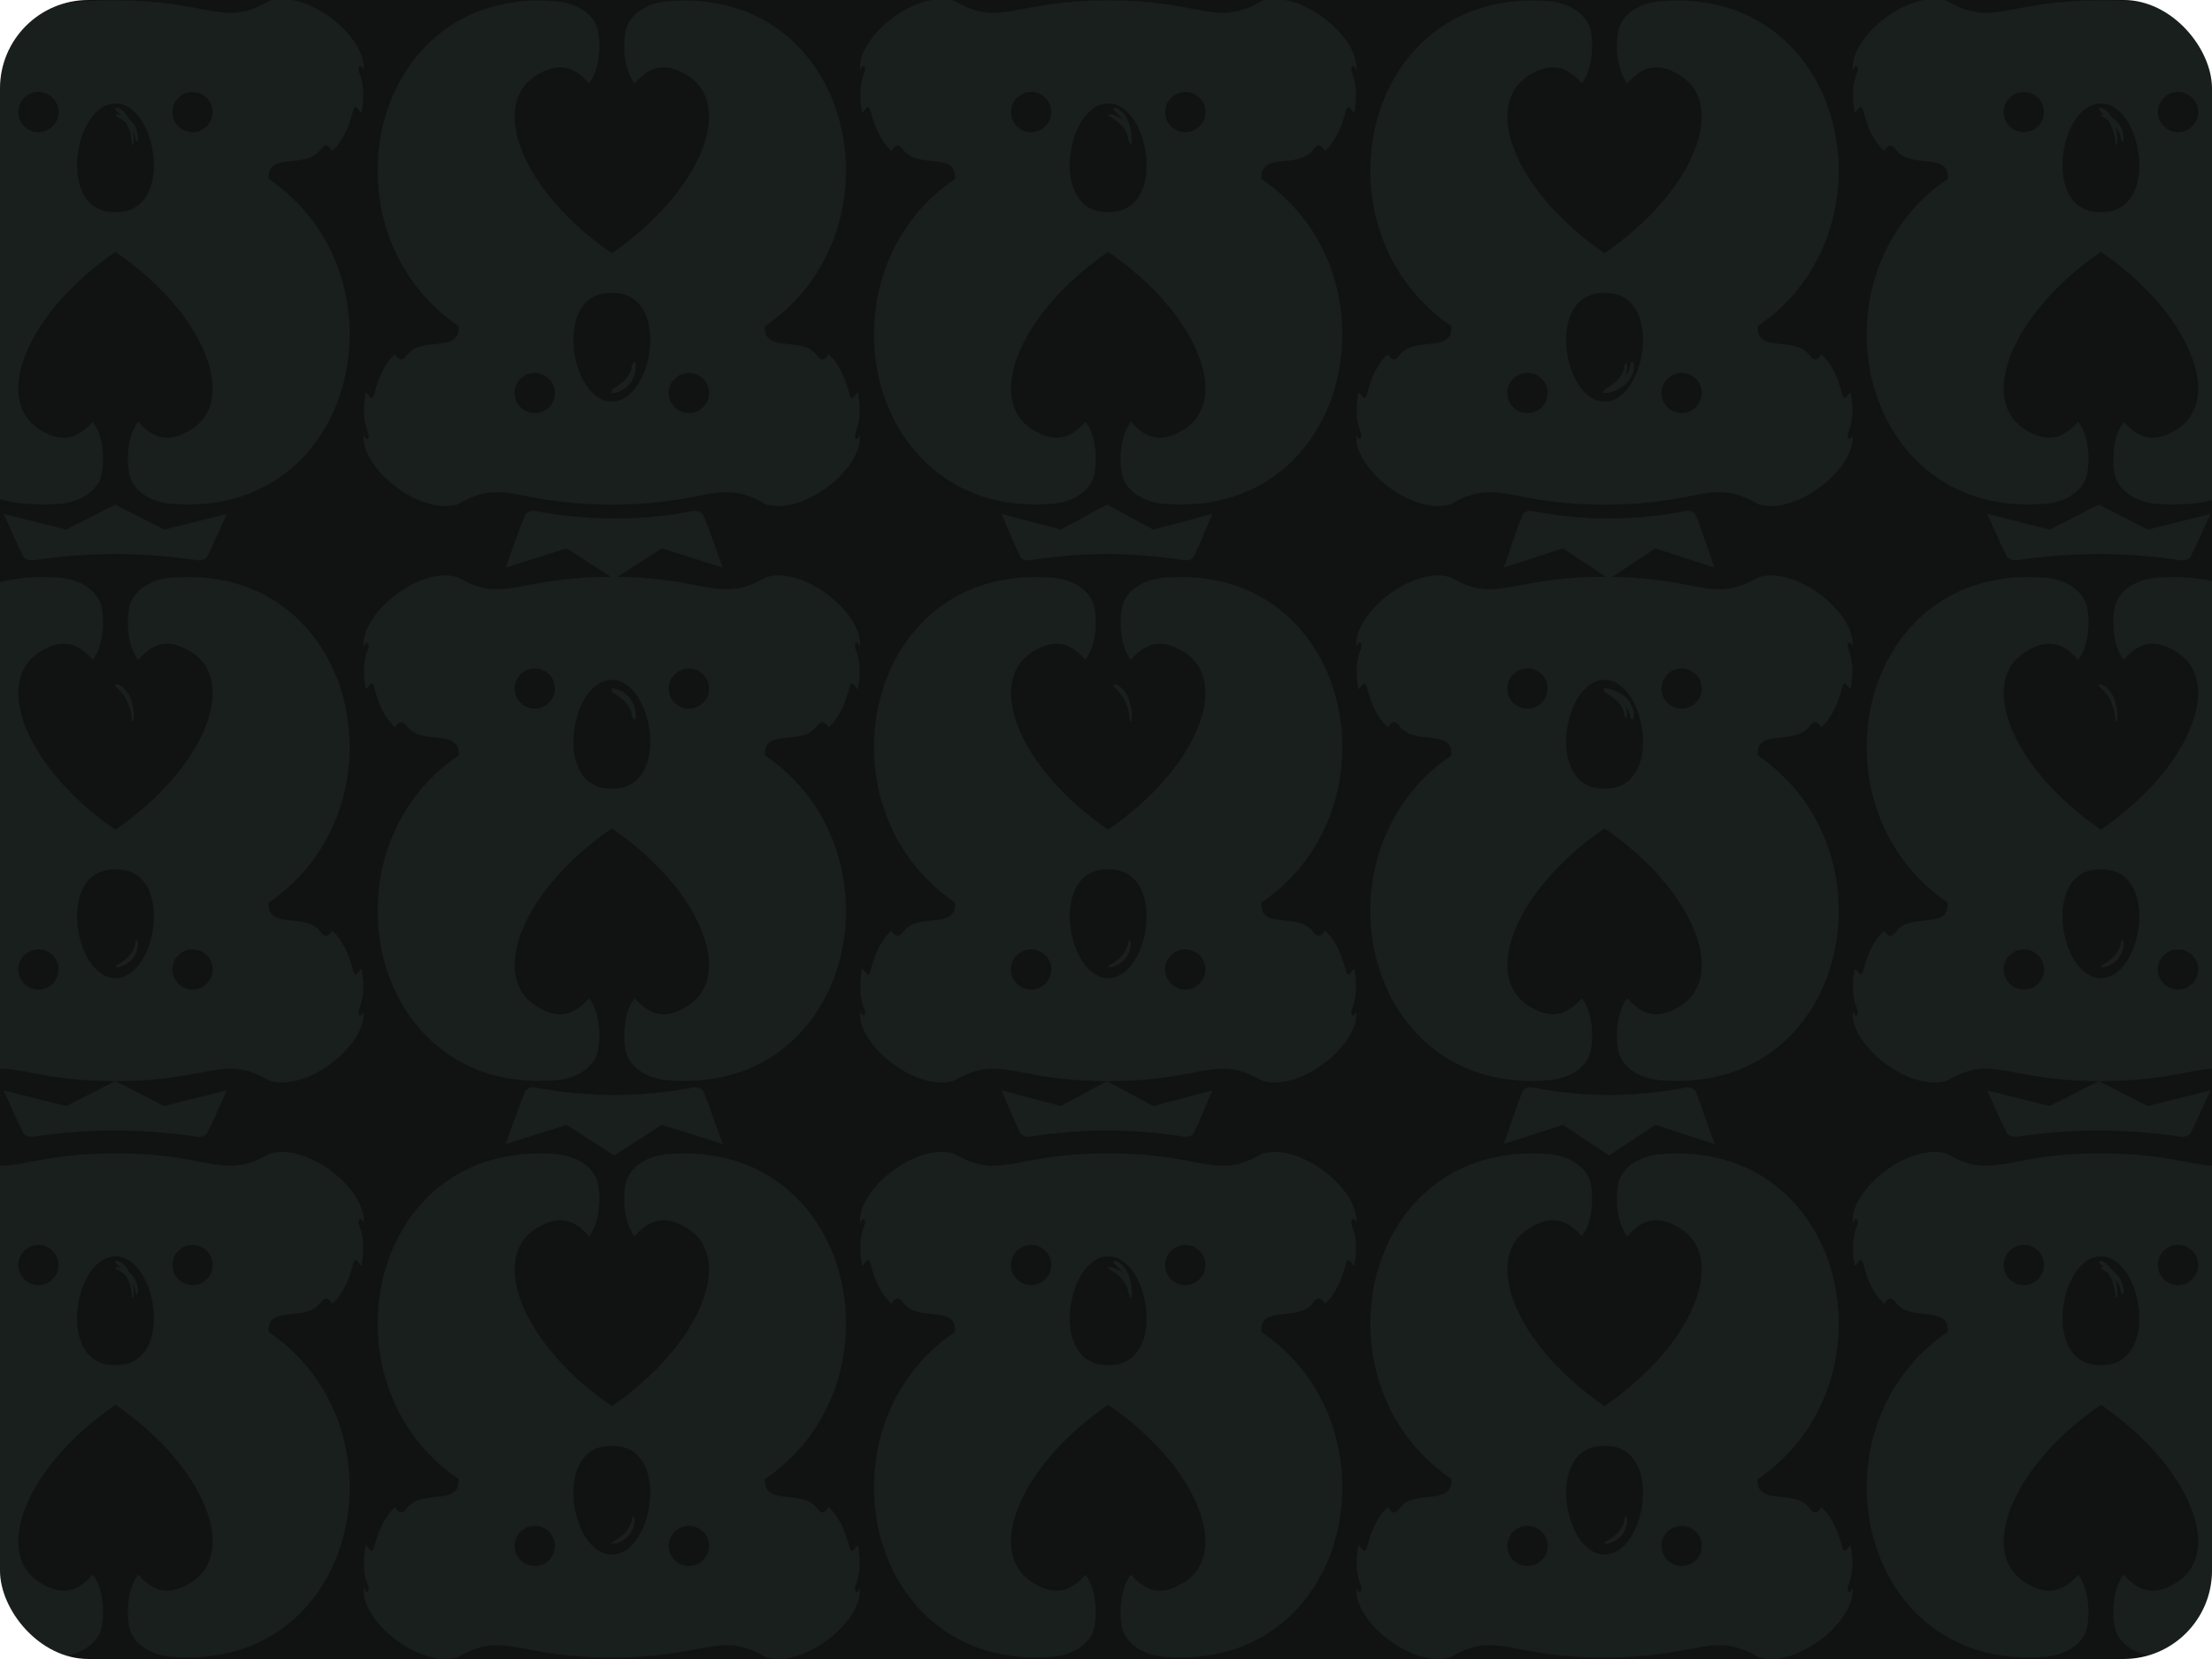 <svg width="400" height="300" viewBox="0 0 400 300" fill="none" xmlns="http://www.w3.org/2000/svg">
<g clip-path="url(#clip0_902_3919)">
<rect width="400" height="300" rx="16" fill="#111312"/>
<g opacity="0.06">
<path d="M24.028 26.232C23.752 26.232 23.89 25.345 23.614 24.26C22.767 21.04 20.797 20.022 20.837 19.693C20.916 19.102 22.905 19.89 23.732 22.42C24.303 24.129 24.284 26.166 24.028 26.199V26.232Z" fill="#91D7CD"/>
<path d="M24.028 234.721C23.752 234.721 23.89 233.834 23.614 232.749C22.767 229.529 20.797 228.511 20.837 228.182C20.916 227.591 22.905 228.379 23.732 230.909C24.303 232.618 24.284 234.655 24.028 234.688V234.721Z" fill="#91D7CD"/>
<path d="M24.028 130.476C23.752 130.476 23.89 129.589 23.614 128.505C22.767 125.285 20.797 124.266 20.837 123.937C20.916 123.346 22.905 124.135 23.732 126.665C24.303 128.373 24.284 130.41 24.028 130.443V130.476Z" fill="#91D7CD"/>
<path d="M204.494 26.232C204.218 26.232 204.356 25.345 204.081 24.26C203.234 21.04 201.264 20.022 201.303 19.693C201.382 19.102 203.371 19.89 204.199 22.42C204.77 24.129 204.75 26.166 204.494 26.199V26.232Z" fill="#91D7CD"/>
<path d="M204.494 234.721C204.218 234.721 204.356 233.834 204.081 232.749C203.234 229.529 201.264 228.511 201.303 228.182C201.382 227.591 203.371 228.379 204.199 230.909C204.77 232.618 204.75 234.655 204.494 234.688V234.721Z" fill="#91D7CD"/>
<path d="M204.494 130.476C204.218 130.476 204.356 129.589 204.081 128.505C203.234 125.285 201.264 124.266 201.303 123.937C201.382 123.346 203.371 124.135 204.199 126.665C204.77 128.373 204.75 130.41 204.494 130.443V130.476Z" fill="#91D7CD"/>
<path d="M382.718 26.232C382.443 26.232 382.581 25.345 382.305 24.26C381.458 21.04 379.488 20.022 379.528 19.693C379.606 19.102 381.596 19.89 382.423 22.42C382.994 24.129 382.974 26.166 382.718 26.199V26.232Z" fill="#91D7CD"/>
<path d="M382.718 234.721C382.443 234.721 382.581 233.834 382.305 232.749C381.458 229.529 379.488 228.511 379.528 228.182C379.606 227.591 381.596 228.379 382.423 230.909C382.994 232.618 382.974 234.655 382.718 234.688V234.721Z" fill="#91D7CD"/>
<path d="M382.718 130.476C382.443 130.476 382.581 129.589 382.305 128.505C381.458 125.285 379.488 124.266 379.528 123.937C379.606 123.346 381.596 124.135 382.423 126.665C382.994 128.373 382.974 130.41 382.718 130.443V130.476Z" fill="#91D7CD"/>
<path d="M114.764 65.464C114.397 65.464 114.58 66.203 114.213 67.107C113.083 69.79 110.457 70.639 110.51 70.913C110.615 71.406 113.267 70.748 114.37 68.64C115.132 67.216 115.106 65.519 114.764 65.491V65.464Z" fill="#91D7CD"/>
<path d="M114.764 130.11C114.397 130.11 114.58 129.37 114.213 128.467C113.083 125.783 110.457 124.934 110.51 124.661C110.615 124.168 113.267 124.825 114.37 126.933C115.132 128.357 115.106 130.055 114.764 130.082V130.11Z" fill="#91D7CD"/>
<path d="M295.173 65.464C294.714 65.464 294.944 66.203 294.484 67.107C293.072 69.79 289.79 70.639 289.855 70.913C289.987 71.406 293.302 70.748 294.681 68.64C295.633 67.216 295.6 65.519 295.173 65.491V65.464Z" fill="#91D7CD"/>
<path d="M295.173 130.11C294.714 130.11 294.944 129.37 294.484 128.467C293.072 125.783 289.79 124.934 289.855 124.661C289.987 124.168 293.302 124.825 294.681 126.933C295.633 128.357 295.6 130.055 295.173 130.082V130.11Z" fill="#91D7CD"/>
<path d="M24.761 25.602C24.423 25.627 24.592 24.951 24.255 24.156C23.218 21.793 20.807 21.045 20.855 20.804C20.951 20.37 23.387 20.949 24.399 22.805C25.099 24.059 25.074 25.554 24.761 25.578V25.602Z" fill="#91D7CD"/>
<path d="M65.727 12.679C66.402 6.819 55.769 -1.909 48.776 0.116C40.168 5.107 38.456 0.068 20.879 0.068C3.301 0.068 1.589 5.107 -7.019 0.116C-14.011 -1.909 -24.645 6.819 -23.969 12.679C-23.463 11.328 -22.764 12.052 -23.246 13.233C-24.138 15.427 -24.09 17.911 -23.632 20.346C-23.053 20.226 -22.547 18.176 -22.016 20.346C-21.341 22.878 -20.304 25.506 -18.303 27.29C-16.929 24.976 -16.229 27.532 -15.41 27.845C-12.588 30.208 -6.512 27.7 -6.826 32.354C-32.505 49.763 -23.101 94.129 11.041 91.091C14.923 90.681 18.178 88.438 18.492 85.111C18.492 85.111 19.36 79.71 16.78 76.262C14.73 78.504 11.909 80.771 7.014 77.564C-1.159 72.235 4.507 56.828 20.879 45.543C37.251 56.828 42.917 72.235 34.743 77.564C29.848 80.771 27.027 78.504 24.978 76.262C22.398 79.71 23.266 85.111 23.266 85.111C23.579 88.438 26.834 90.681 30.716 91.091C64.859 94.129 74.263 49.763 48.583 32.354C48.27 27.7 54.346 30.208 57.167 27.845C57.987 27.532 58.686 24.976 60.061 27.29C62.062 25.506 63.099 22.878 63.774 20.346C64.304 18.176 64.811 20.226 65.389 20.346C65.847 17.911 65.896 15.427 65.004 13.233C64.521 12.052 65.221 11.328 65.727 12.679ZM6.942 23.891C4.941 23.891 3.301 22.275 3.301 20.274C3.301 18.273 4.941 16.633 6.942 16.633C8.943 16.633 10.583 18.248 10.583 20.274C10.583 22.299 8.943 23.891 6.942 23.891ZM21.096 38.358H20.662C10.125 38.358 13.332 18.706 20.879 18.706C28.426 18.706 31.633 38.358 21.096 38.358ZM34.816 23.891C32.814 23.891 31.175 22.275 31.175 20.274C31.175 18.273 32.814 16.633 34.816 16.633C36.817 16.633 38.456 18.248 38.456 20.274C38.456 22.299 36.817 23.891 34.816 23.891Z" fill="#91D7CD"/>
<path d="M24.761 234.092C24.423 234.116 24.592 233.44 24.255 232.645C23.218 230.282 20.807 229.534 20.855 229.293C20.951 228.859 23.387 229.438 24.399 231.295C25.099 232.548 25.074 234.043 24.761 234.067V234.092Z" fill="#91D7CD"/>
<path d="M65.727 221.168C66.402 215.308 55.769 206.58 48.776 208.605C40.168 213.596 38.456 208.557 20.879 208.557C3.301 208.557 1.589 213.596 -7.019 208.605C-14.011 206.58 -24.645 215.308 -23.969 221.168C-23.463 219.817 -22.764 220.541 -23.246 221.722C-24.138 223.916 -24.09 226.4 -23.632 228.835C-23.053 228.715 -22.547 226.665 -22.016 228.835C-21.341 231.367 -20.304 233.995 -18.303 235.779C-16.929 233.465 -16.229 236.021 -15.41 236.334C-12.588 238.697 -6.512 236.189 -6.826 240.843C-32.505 258.252 -23.101 302.618 11.041 299.58C14.923 299.17 18.178 296.927 18.492 293.6C18.492 293.6 19.36 288.199 16.78 284.751C14.73 286.993 11.909 289.26 7.014 286.053C-1.159 280.724 4.507 265.316 20.879 254.032C37.251 265.316 42.917 280.724 34.743 286.053C29.848 289.26 27.027 286.993 24.978 284.751C22.398 288.199 23.266 293.6 23.266 293.6C23.579 296.927 26.834 299.17 30.716 299.58C64.859 302.618 74.263 258.252 48.583 240.843C48.27 236.189 54.346 238.697 57.167 236.334C57.987 236.021 58.686 233.465 60.061 235.779C62.062 233.995 63.099 231.367 63.774 228.835C64.304 226.665 64.811 228.715 65.389 228.835C65.847 226.4 65.896 223.916 65.004 221.722C64.521 220.541 65.221 219.817 65.727 221.168ZM6.942 232.38C4.941 232.38 3.301 230.764 3.301 228.763C3.301 226.762 4.941 225.122 6.942 225.122C8.943 225.122 10.583 226.737 10.583 228.763C10.583 230.788 8.943 232.38 6.942 232.38ZM21.096 246.847H20.662C10.125 246.847 13.332 227.196 20.879 227.196C28.426 227.196 31.633 246.847 21.096 246.847ZM34.816 232.38C32.814 232.38 31.175 230.764 31.175 228.763C31.175 226.762 32.814 225.122 34.816 225.122C36.817 225.122 38.456 226.737 38.456 228.763C38.456 230.788 36.817 232.38 34.816 232.38Z" fill="#91D7CD"/>
<path d="M24.761 169.971C24.423 169.947 24.592 170.622 24.255 171.417C23.218 173.78 20.807 174.528 20.855 174.769C20.951 175.203 23.387 174.624 24.399 172.768C25.099 171.514 25.074 170.019 24.761 169.995V169.971Z" fill="#91D7CD"/>
<path d="M65.727 182.895C66.402 188.754 55.769 197.482 48.776 195.457C40.168 190.466 38.456 195.505 20.879 195.505C3.301 195.505 1.589 190.466 -7.019 195.457C-14.011 197.482 -24.645 188.754 -23.969 182.895C-23.463 184.245 -22.764 183.522 -23.246 182.34C-24.138 180.146 -24.09 177.662 -23.632 175.227C-23.053 175.348 -22.547 177.397 -22.016 175.227C-21.341 172.695 -20.304 170.067 -18.303 168.283C-16.929 170.598 -16.229 168.042 -15.41 167.728C-12.588 165.365 -6.512 167.873 -6.826 163.219C-32.505 145.811 -23.101 101.445 11.041 104.483C14.923 104.893 18.178 107.135 18.492 110.462C18.492 110.462 19.36 115.864 16.78 119.312C14.73 117.069 11.909 114.803 7.014 118.01C-1.159 123.338 4.507 138.746 20.879 150.03C37.251 138.746 42.917 123.338 34.743 118.01C29.848 114.803 27.027 117.069 24.978 119.312C22.398 115.864 23.266 110.462 23.266 110.462C23.579 107.135 26.834 104.893 30.716 104.483C64.859 101.445 74.263 145.811 48.583 163.219C48.27 167.873 54.346 165.365 57.167 167.728C57.987 168.042 58.686 170.598 60.061 168.283C62.062 170.067 63.099 172.695 63.774 175.227C64.304 177.397 64.811 175.348 65.389 175.227C65.847 177.662 65.896 180.146 65.004 182.34C64.521 183.522 65.221 184.245 65.727 182.895ZM6.942 171.683C4.941 171.683 3.301 173.298 3.301 175.299C3.301 177.301 4.941 178.94 6.942 178.94C8.943 178.94 10.583 177.325 10.583 175.299C10.583 173.274 8.943 171.683 6.942 171.683ZM21.096 157.215H20.662C10.125 157.215 13.332 176.867 20.879 176.867C28.426 176.867 31.633 157.215 21.096 157.215ZM34.816 171.683C32.814 171.683 31.175 173.298 31.175 175.299C31.175 177.301 32.814 178.94 34.816 178.94C36.817 178.94 38.456 177.325 38.456 175.299C38.456 173.274 36.817 171.683 34.816 171.683Z" fill="#91D7CD"/>
<path d="M204.276 25.602C203.939 25.627 204.107 24.951 203.77 24.156C202.733 21.793 200.322 21.045 200.37 20.804C200.466 20.37 202.902 20.949 203.914 22.805C204.614 24.059 204.59 25.554 204.276 25.578V25.602Z" fill="#91D7CD"/>
<path d="M245.242 12.679C245.917 6.819 235.284 -1.909 228.292 0.116C219.684 5.107 217.972 0.068 200.394 0.068C182.816 0.068 181.105 5.107 172.497 0.116C165.504 -1.909 154.871 6.819 155.546 12.679C156.052 11.328 156.751 12.052 156.269 13.233C155.377 15.427 155.425 17.911 155.883 20.346C156.462 20.226 156.969 18.176 157.499 20.346C158.174 22.878 159.211 25.506 161.212 27.29C162.587 24.976 163.286 27.532 164.106 27.845C166.927 30.208 173.003 27.7 172.689 32.354C147.01 49.763 156.414 94.129 190.556 91.091C194.438 90.681 197.694 88.438 198.007 85.111C198.007 85.111 198.875 79.71 196.295 76.262C194.246 78.504 191.424 80.771 186.53 77.564C178.356 72.235 184.022 56.828 200.394 45.543C216.766 56.828 222.432 72.235 214.258 77.564C209.364 80.771 206.543 78.504 204.493 76.262C201.913 79.71 202.781 85.111 202.781 85.111C203.095 88.438 206.35 90.681 210.232 91.091C244.374 94.129 253.778 49.763 228.099 32.354C227.785 27.7 233.861 30.208 236.682 27.845C237.502 27.532 238.202 24.976 239.576 27.29C241.577 25.506 242.614 22.878 243.289 20.346C243.82 18.176 244.326 20.226 244.905 20.346C245.363 17.911 245.411 15.427 244.519 13.233C244.037 12.052 244.736 11.328 245.242 12.679ZM186.457 23.891C184.456 23.891 182.816 22.275 182.816 20.274C182.816 18.273 184.456 16.633 186.457 16.633C188.459 16.633 190.098 18.248 190.098 20.274C190.098 22.299 188.459 23.891 186.457 23.891ZM200.611 38.358H200.177C189.64 38.358 192.847 18.706 200.394 18.706C207.941 18.706 211.148 38.358 200.611 38.358ZM214.331 23.891C212.329 23.891 210.69 22.275 210.69 20.274C210.69 18.273 212.329 16.633 214.331 16.633C216.332 16.633 217.972 18.248 217.972 20.274C217.972 22.299 216.332 23.891 214.331 23.891Z" fill="#91D7CD"/>
<path d="M204.276 234.092C203.939 234.116 204.107 233.44 203.77 232.645C202.733 230.282 200.322 229.534 200.37 229.293C200.466 228.859 202.902 229.438 203.914 231.295C204.614 232.548 204.59 234.043 204.276 234.067V234.092Z" fill="#91D7CD"/>
<path d="M245.242 221.168C245.917 215.308 235.284 206.58 228.292 208.605C219.684 213.596 217.972 208.557 200.394 208.557C182.816 208.557 181.105 213.596 172.497 208.605C165.504 206.58 154.871 215.308 155.546 221.168C156.052 219.817 156.751 220.541 156.269 221.722C155.377 223.916 155.425 226.4 155.883 228.835C156.462 228.715 156.969 226.665 157.499 228.835C158.174 231.367 159.211 233.995 161.212 235.779C162.587 233.465 163.286 236.021 164.106 236.334C166.927 238.697 173.003 236.189 172.689 240.843C147.01 258.252 156.414 302.618 190.556 299.58C194.438 299.17 197.694 296.927 198.007 293.6C198.007 293.6 198.875 288.199 196.295 284.751C194.246 286.993 191.424 289.26 186.53 286.053C178.356 280.724 184.022 265.316 200.394 254.032C216.766 265.316 222.432 280.724 214.258 286.053C209.364 289.26 206.543 286.993 204.493 284.751C201.913 288.199 202.781 293.6 202.781 293.6C203.095 296.927 206.35 299.17 210.232 299.58C244.374 302.618 253.778 258.252 228.099 240.843C227.785 236.189 233.861 238.697 236.682 236.334C237.502 236.021 238.202 233.465 239.576 235.779C241.577 233.995 242.614 231.367 243.289 228.835C243.82 226.665 244.326 228.715 244.905 228.835C245.363 226.4 245.411 223.916 244.519 221.722C244.037 220.541 244.736 219.817 245.242 221.168ZM186.457 232.38C184.456 232.38 182.816 230.764 182.816 228.763C182.816 226.762 184.456 225.122 186.457 225.122C188.459 225.122 190.098 226.737 190.098 228.763C190.098 230.788 188.459 232.38 186.457 232.38ZM200.611 246.847H200.177C189.64 246.847 192.847 227.196 200.394 227.196C207.941 227.196 211.148 246.847 200.611 246.847ZM214.331 232.38C212.329 232.38 210.69 230.764 210.69 228.763C210.69 226.762 212.329 225.122 214.331 225.122C216.332 225.122 217.972 226.737 217.972 228.763C217.972 230.788 216.332 232.38 214.331 232.38Z" fill="#91D7CD"/>
<path d="M204.276 169.971C203.939 169.947 204.107 170.622 203.77 171.417C202.733 173.78 200.322 174.528 200.37 174.769C200.466 175.203 202.902 174.624 203.914 172.768C204.614 171.514 204.59 170.019 204.276 169.995V169.971Z" fill="#91D7CD"/>
<path d="M245.242 182.895C245.917 188.754 235.284 197.482 228.292 195.457C219.684 190.466 217.972 195.505 200.394 195.505C182.816 195.505 181.105 190.466 172.497 195.457C165.504 197.482 154.871 188.754 155.546 182.895C156.052 184.245 156.751 183.522 156.269 182.34C155.377 180.146 155.425 177.662 155.883 175.227C156.462 175.348 156.969 177.397 157.499 175.227C158.174 172.695 159.211 170.067 161.212 168.283C162.587 170.598 163.286 168.042 164.106 167.728C166.927 165.365 173.003 167.873 172.689 163.219C147.01 145.811 156.414 101.445 190.556 104.483C194.438 104.893 197.694 107.135 198.007 110.462C198.007 110.462 198.875 115.864 196.295 119.312C194.246 117.069 191.424 114.803 186.53 118.01C178.356 123.338 184.022 138.746 200.394 150.03C216.766 138.746 222.432 123.338 214.258 118.01C209.364 114.803 206.543 117.069 204.493 119.312C201.913 115.864 202.781 110.462 202.781 110.462C203.095 107.135 206.35 104.893 210.232 104.483C244.374 101.445 253.778 145.811 228.099 163.219C227.785 167.873 233.861 165.365 236.682 167.728C237.502 168.042 238.202 170.598 239.576 168.283C241.577 170.067 242.614 172.695 243.289 175.227C243.82 177.397 244.326 175.348 244.905 175.227C245.363 177.662 245.411 180.146 244.519 182.34C244.037 183.522 244.736 184.245 245.242 182.895ZM186.457 171.683C184.456 171.683 182.816 173.298 182.816 175.299C182.816 177.301 184.456 178.94 186.457 178.94C188.459 178.94 190.098 177.325 190.098 175.299C190.098 173.274 188.459 171.683 186.457 171.683ZM200.611 157.215H200.177C189.64 157.215 192.847 176.867 200.394 176.867C207.941 176.867 211.148 157.215 200.611 157.215ZM214.331 171.683C212.329 171.683 210.69 173.298 210.69 175.299C210.69 177.301 212.329 178.94 214.331 178.94C216.332 178.94 217.972 177.325 217.972 175.299C217.972 173.274 216.332 171.683 214.331 171.683Z" fill="#91D7CD"/>
<path d="M383.791 25.602C383.454 25.627 383.623 24.951 383.285 24.156C382.248 21.793 379.837 21.045 379.885 20.804C379.982 20.37 382.417 20.949 383.43 22.805C384.129 24.059 384.105 25.554 383.791 25.578V25.602Z" fill="#91D7CD"/>
<path d="M424.757 12.679C425.433 6.819 414.799 -1.909 407.807 0.116C399.199 5.107 397.487 0.068 379.909 0.068C362.332 0.068 360.62 5.107 352.012 0.116C345.019 -1.909 334.386 6.819 335.061 12.679C335.568 11.328 336.267 12.052 335.785 13.233C334.892 15.427 334.941 17.911 335.399 20.346C335.977 20.226 336.484 18.176 337.014 20.346C337.689 22.878 338.726 25.506 340.727 27.29C342.102 24.976 342.801 27.532 343.621 27.845C346.442 30.208 352.518 27.7 352.205 32.354C326.526 49.763 335.929 94.129 370.072 91.091C373.954 90.681 377.209 88.438 377.522 85.111C377.522 85.111 378.39 79.71 375.81 76.262C373.761 78.504 370.94 80.771 366.045 77.564C357.871 72.235 363.537 56.828 379.909 45.543C396.281 56.828 401.948 72.235 393.774 77.564C388.879 80.771 386.058 78.504 384.008 76.262C381.428 79.71 382.296 85.111 382.296 85.111C382.61 88.438 385.865 90.681 389.747 91.091C423.889 94.129 433.293 49.763 407.614 32.354C407.3 27.7 413.377 30.208 416.198 27.845C417.018 27.532 417.717 24.976 419.091 27.29C421.092 25.506 422.129 22.878 422.804 20.346C423.335 18.176 423.841 20.226 424.42 20.346C424.878 17.911 424.926 15.427 424.034 13.233C423.552 12.052 424.251 11.328 424.757 12.679ZM365.973 23.891C363.971 23.891 362.332 22.275 362.332 20.274C362.332 18.273 363.971 16.633 365.973 16.633C367.974 16.633 369.614 18.248 369.614 20.274C369.614 22.299 367.974 23.891 365.973 23.891ZM380.126 38.358H379.692C369.155 38.358 372.362 18.706 379.909 18.706C387.456 18.706 390.663 38.358 380.126 38.358ZM393.846 23.891C391.845 23.891 390.205 22.275 390.205 20.274C390.205 18.273 391.845 16.633 393.846 16.633C395.847 16.633 397.487 18.248 397.487 20.274C397.487 22.299 395.847 23.891 393.846 23.891Z" fill="#91D7CD"/>
<path d="M383.791 234.092C383.454 234.116 383.623 233.44 383.285 232.645C382.248 230.282 379.837 229.534 379.885 229.293C379.982 228.859 382.417 229.438 383.43 231.295C384.129 232.548 384.105 234.043 383.791 234.067V234.092Z" fill="#91D7CD"/>
<path d="M424.757 221.168C425.433 215.308 414.799 206.58 407.807 208.605C399.199 213.596 397.487 208.557 379.909 208.557C362.332 208.557 360.62 213.596 352.012 208.605C345.019 206.58 334.386 215.308 335.061 221.168C335.568 219.817 336.267 220.541 335.785 221.722C334.892 223.916 334.941 226.4 335.399 228.835C335.977 228.715 336.484 226.665 337.014 228.835C337.689 231.367 338.726 233.995 340.727 235.779C342.102 233.465 342.801 236.021 343.621 236.334C346.442 238.697 352.518 236.189 352.205 240.843C326.526 258.252 335.929 302.618 370.072 299.58C373.954 299.17 377.209 296.927 377.522 293.6C377.522 293.6 378.39 288.199 375.81 284.751C373.761 286.993 370.94 289.26 366.045 286.053C357.871 280.724 363.537 265.316 379.909 254.032C396.281 265.316 401.948 280.724 393.774 286.053C388.879 289.26 386.058 286.993 384.008 284.751C381.428 288.199 382.296 293.6 382.296 293.6C382.61 296.927 385.865 299.17 389.747 299.58C423.889 302.618 433.293 258.252 407.614 240.843C407.3 236.189 413.377 238.697 416.198 236.334C417.018 236.021 417.717 233.465 419.091 235.779C421.092 233.995 422.129 231.367 422.804 228.835C423.335 226.665 423.841 228.715 424.42 228.835C424.878 226.4 424.926 223.916 424.034 221.722C423.552 220.541 424.251 219.817 424.757 221.168ZM365.973 232.38C363.971 232.38 362.332 230.764 362.332 228.763C362.332 226.762 363.971 225.122 365.973 225.122C367.974 225.122 369.614 226.737 369.614 228.763C369.614 230.788 367.974 232.38 365.973 232.38ZM380.126 246.847H379.692C369.155 246.847 372.362 227.196 379.909 227.196C387.456 227.196 390.663 246.847 380.126 246.847ZM393.846 232.38C391.845 232.38 390.205 230.764 390.205 228.763C390.205 226.762 391.845 225.122 393.846 225.122C395.847 225.122 397.487 226.737 397.487 228.763C397.487 230.788 395.847 232.38 393.846 232.38Z" fill="#91D7CD"/>
<path d="M383.791 169.971C383.454 169.947 383.623 170.622 383.285 171.417C382.248 173.78 379.837 174.528 379.885 174.769C379.982 175.203 382.417 174.624 383.43 172.768C384.129 171.514 384.105 170.019 383.791 169.995V169.971Z" fill="#91D7CD"/>
<path d="M424.757 182.895C425.433 188.754 414.799 197.482 407.807 195.457C399.199 190.466 397.487 195.505 379.909 195.505C362.332 195.505 360.62 190.466 352.012 195.457C345.019 197.482 334.386 188.754 335.061 182.895C335.568 184.245 336.267 183.522 335.785 182.34C334.892 180.146 334.941 177.662 335.399 175.227C335.977 175.348 336.484 177.397 337.014 175.227C337.689 172.695 338.726 170.067 340.727 168.283C342.102 170.598 342.801 168.042 343.621 167.728C346.442 165.365 352.518 167.873 352.205 163.219C326.526 145.811 335.929 101.445 370.072 104.483C373.954 104.893 377.209 107.135 377.522 110.462C377.522 110.462 378.39 115.864 375.81 119.312C373.761 117.069 370.94 114.803 366.045 118.01C357.871 123.338 363.537 138.746 379.909 150.03C396.281 138.746 401.948 123.338 393.774 118.01C388.879 114.803 386.058 117.069 384.008 119.312C381.428 115.864 382.296 110.462 382.296 110.462C382.61 107.135 385.865 104.893 389.747 104.483C423.889 101.445 433.293 145.811 407.614 163.219C407.3 167.873 413.377 165.365 416.198 167.728C417.018 168.042 417.717 170.598 419.091 168.283C421.092 170.067 422.129 172.695 422.804 175.227C423.335 177.397 423.841 175.348 424.42 175.227C424.878 177.662 424.926 180.146 424.034 182.34C423.552 183.522 424.251 184.245 424.757 182.895ZM365.973 171.683C363.971 171.683 362.332 173.298 362.332 175.299C362.332 177.301 363.971 178.94 365.973 178.94C367.974 178.94 369.614 177.325 369.614 175.299C369.614 173.274 367.974 171.683 365.973 171.683ZM380.126 157.215H379.692C369.155 157.215 372.362 176.867 379.909 176.867C387.456 176.867 390.663 157.215 380.126 157.215ZM393.846 171.683C391.845 171.683 390.205 173.298 390.205 175.299C390.205 177.301 391.845 178.94 393.846 178.94C395.847 178.94 397.487 177.325 397.487 175.299C397.487 173.274 395.847 171.683 393.846 171.683Z" fill="#91D7CD"/>
<path d="M114.518 65.726C114.181 65.702 114.35 66.377 114.012 67.173C112.975 69.536 110.564 70.283 110.612 70.524C110.709 70.958 113.144 70.38 114.157 68.523C114.856 67.269 114.832 65.774 114.518 65.75V65.726Z" fill="#91D7CD"/>
<path d="M155.485 78.65C156.16 84.509 145.526 93.238 138.534 91.212C129.926 86.221 128.214 91.261 110.636 91.261C93.059 91.261 91.347 86.221 82.739 91.212C75.746 93.238 65.113 84.509 65.788 78.65C66.295 80 66.994 79.277 66.512 78.096C65.62 75.901 65.668 73.418 66.126 70.983C66.704 71.103 67.211 73.153 67.741 70.983C68.416 68.451 69.453 65.823 71.455 64.038C72.829 66.353 73.528 63.797 74.348 63.484C77.169 61.121 83.245 63.628 82.932 58.975C57.253 41.566 66.656 -2.8 100.799 0.238C104.681 0.648 107.936 2.89 108.249 6.218C108.249 6.218 109.117 11.619 106.537 15.067C104.488 12.825 101.667 10.558 96.772 13.765C88.598 19.094 94.264 34.501 110.636 45.785C127.008 34.501 132.675 19.094 124.501 13.765C119.606 10.558 116.785 12.825 114.735 15.067C112.155 11.619 113.024 6.218 113.024 6.218C113.337 2.89 116.592 0.648 120.474 0.238C154.617 -2.8 164.02 41.566 138.341 58.975C138.028 63.628 144.104 61.121 146.925 63.484C147.745 63.797 148.444 66.353 149.818 64.038C151.82 65.823 152.856 68.451 153.532 70.983C154.062 73.153 154.568 71.103 155.147 70.983C155.605 73.418 155.653 75.901 154.761 78.096C154.279 79.277 154.978 80 155.485 78.65ZM96.7 67.438C94.698 67.438 93.059 69.053 93.059 71.055C93.059 73.056 94.698 74.696 96.7 74.696C98.701 74.696 100.341 73.08 100.341 71.055C100.341 69.029 98.701 67.438 96.7 67.438ZM110.853 52.971H110.419C99.882 52.971 103.089 72.622 110.636 72.622C118.183 72.622 121.39 52.971 110.853 52.971ZM124.573 67.438C122.572 67.438 120.932 69.053 120.932 71.055C120.932 73.056 122.572 74.696 124.573 74.696C126.574 74.696 128.214 73.08 128.214 71.055C128.214 69.029 126.574 67.438 124.573 67.438Z" fill="#91D7CD"/>
<path d="M114.518 274.215C114.181 274.191 114.35 274.866 114.012 275.662C112.975 278.025 110.564 278.772 110.612 279.013C110.709 279.447 113.144 278.869 114.157 277.012C114.856 275.758 114.832 274.263 114.518 274.239V274.215Z" fill="#91D7CD"/>
<path d="M155.485 287.139C156.16 292.998 145.526 301.727 138.534 299.701C129.926 294.71 128.214 299.75 110.636 299.75C93.059 299.75 91.347 294.71 82.739 299.701C75.746 301.727 65.113 292.998 65.788 287.139C66.295 288.489 66.994 287.766 66.512 286.584C65.62 284.39 65.668 281.907 66.126 279.471C66.704 279.592 67.211 281.642 67.741 279.471C68.416 276.94 69.453 274.312 71.455 272.527C72.829 274.842 73.528 272.286 74.348 271.973C77.169 269.61 83.245 272.117 82.932 267.464C57.253 250.055 66.656 205.689 100.799 208.727C104.681 209.137 107.936 211.379 108.249 214.707C108.249 214.707 109.117 220.108 106.537 223.556C104.488 221.314 101.667 219.047 96.772 222.254C88.598 227.583 94.264 242.99 110.636 254.275C127.008 242.99 132.675 227.583 124.501 222.254C119.606 219.047 116.785 221.314 114.735 223.556C112.155 220.108 113.024 214.707 113.024 214.707C113.337 211.379 116.592 209.137 120.474 208.727C154.617 205.689 164.02 250.055 138.341 267.464C138.028 272.117 144.104 269.61 146.925 271.973C147.745 272.286 148.444 274.842 149.818 272.527C151.82 274.312 152.856 276.94 153.532 279.471C154.062 281.642 154.568 279.592 155.147 279.471C155.605 281.907 155.653 284.39 154.761 286.584C154.279 287.766 154.978 288.489 155.485 287.139ZM96.7 275.927C94.698 275.927 93.059 277.543 93.059 279.544C93.059 281.545 94.698 283.185 96.7 283.185C98.701 283.185 100.341 281.569 100.341 279.544C100.341 277.518 98.701 275.927 96.7 275.927ZM110.853 261.46H110.419C99.882 261.46 103.089 281.111 110.636 281.111C118.183 281.111 121.39 261.46 110.853 261.46ZM124.573 275.927C122.572 275.927 120.932 277.543 120.932 279.544C120.932 281.545 122.572 283.185 124.573 283.185C126.574 283.185 128.214 281.569 128.214 279.544C128.214 277.518 126.574 275.927 124.573 275.927Z" fill="#91D7CD"/>
<path d="M114.518 129.847C114.181 129.871 114.35 129.196 114.012 128.4C112.975 126.037 110.564 125.29 110.612 125.049C110.709 124.615 113.144 125.194 114.157 127.05C114.856 128.304 114.832 129.799 114.518 129.823V129.847Z" fill="#91D7CD"/>
<path d="M155.485 116.923C156.16 111.064 145.526 102.335 138.534 104.361C129.926 109.352 128.214 104.313 110.636 104.313C93.059 104.313 91.347 109.352 82.739 104.361C75.746 102.335 65.113 111.064 65.788 116.923C66.295 115.573 66.994 116.296 66.512 117.478C65.62 119.672 65.668 122.155 66.126 124.591C66.704 124.47 67.211 122.421 67.741 124.591C68.416 127.123 69.453 129.751 71.455 131.535C72.829 129.22 73.528 131.776 74.348 132.09C77.169 134.453 83.245 131.945 82.932 136.599C57.253 154.007 66.656 198.373 100.799 195.335C104.681 194.925 107.936 192.683 108.249 189.355C108.249 189.355 109.117 183.954 106.537 180.506C104.488 182.749 101.667 185.015 96.772 181.808C88.598 176.48 94.264 161.072 110.636 149.788C127.008 161.072 132.675 176.48 124.501 181.808C119.606 185.015 116.785 182.749 114.735 180.506C112.155 183.954 113.024 189.355 113.024 189.355C113.337 192.683 116.592 194.925 120.474 195.335C154.617 198.373 164.02 154.007 138.341 136.599C138.028 131.945 144.104 134.453 146.925 132.09C147.745 131.776 148.444 129.22 149.818 131.535C151.82 129.751 152.856 127.123 153.532 124.591C154.062 122.421 154.568 124.47 155.147 124.591C155.605 122.155 155.653 119.672 154.761 117.478C154.279 116.296 154.978 115.573 155.485 116.923ZM96.7 128.135C94.698 128.135 93.059 126.52 93.059 124.518C93.059 122.517 94.698 120.878 96.7 120.878C98.701 120.878 100.341 122.493 100.341 124.518C100.341 126.544 98.701 128.135 96.7 128.135ZM110.853 142.602H110.419C99.882 142.602 103.089 122.951 110.636 122.951C118.183 122.951 121.39 142.602 110.853 142.602ZM124.573 128.135C122.572 128.135 120.932 126.52 120.932 124.518C120.932 122.517 122.572 120.878 124.573 120.878C126.574 120.878 128.214 122.493 128.214 124.518C128.214 126.544 126.574 128.135 124.573 128.135Z" fill="#91D7CD"/>
<path d="M294.034 65.726C293.696 65.702 293.865 66.377 293.527 67.173C292.491 69.536 290.079 70.283 290.128 70.524C290.224 70.958 292.659 70.38 293.672 68.523C294.371 67.269 294.347 65.774 294.034 65.75V65.726Z" fill="#91D7CD"/>
<path d="M335 78.65C335.675 84.509 325.042 93.238 318.049 91.212C309.441 86.221 307.729 91.261 290.152 91.261C272.574 91.261 270.862 86.221 262.254 91.212C255.262 93.238 244.628 84.509 245.303 78.65C245.81 80 246.509 79.277 246.027 78.096C245.135 75.901 245.183 73.418 245.641 70.983C246.22 71.103 246.726 73.153 247.257 70.983C247.932 68.451 248.968 65.823 250.97 64.038C252.344 66.353 253.043 63.797 253.863 63.484C256.684 61.121 262.76 63.628 262.447 58.975C236.768 41.566 246.171 -2.8 280.314 0.238C284.196 0.648 287.451 2.89 287.765 6.218C287.765 6.218 288.633 11.619 286.053 15.067C284.003 12.825 281.182 10.558 276.287 13.765C268.113 19.094 273.78 34.501 290.152 45.785C306.524 34.501 312.19 19.094 304.016 13.765C299.121 10.558 296.3 12.825 294.251 15.067C291.671 11.619 292.539 6.218 292.539 6.218C292.852 2.89 296.107 0.648 299.989 0.238C334.132 -2.8 343.535 41.566 317.856 58.975C317.543 63.628 323.619 61.121 326.44 63.484C327.26 63.797 327.959 66.353 329.333 64.038C331.335 65.823 332.372 68.451 333.047 70.983C333.577 73.153 334.084 71.103 334.662 70.983C335.12 73.418 335.169 75.901 334.276 78.096C333.794 79.277 334.493 80 335 78.65ZM276.215 67.438C274.214 67.438 272.574 69.053 272.574 71.055C272.574 73.056 274.214 74.696 276.215 74.696C278.216 74.696 279.856 73.08 279.856 71.055C279.856 69.029 278.216 67.438 276.215 67.438ZM290.369 52.971H289.935C279.398 52.971 282.605 72.622 290.152 72.622C297.699 72.622 300.906 52.971 290.369 52.971ZM304.088 67.438C302.087 67.438 300.447 69.053 300.447 71.055C300.447 73.056 302.087 74.696 304.088 74.696C306.09 74.696 307.729 73.08 307.729 71.055C307.729 69.029 306.09 67.438 304.088 67.438Z" fill="#91D7CD"/>
<path d="M294.034 274.215C293.696 274.191 293.865 274.866 293.527 275.662C292.491 278.025 290.079 278.772 290.128 279.013C290.224 279.447 292.659 278.869 293.672 277.012C294.371 275.758 294.347 274.263 294.034 274.239V274.215Z" fill="#91D7CD"/>
<path d="M335 287.139C335.675 292.998 325.042 301.727 318.049 299.701C309.441 294.71 307.729 299.75 290.152 299.75C272.574 299.75 270.862 294.71 262.254 299.701C255.262 301.727 244.628 292.998 245.303 287.139C245.81 288.489 246.509 287.766 246.027 286.584C245.135 284.39 245.183 281.907 245.641 279.471C246.22 279.592 246.726 281.642 247.257 279.471C247.932 276.94 248.968 274.312 250.97 272.527C252.344 274.842 253.043 272.286 253.863 271.973C256.684 269.61 262.76 272.117 262.447 267.464C236.768 250.055 246.171 205.689 280.314 208.727C284.196 209.137 287.451 211.379 287.765 214.707C287.765 214.707 288.633 220.108 286.053 223.556C284.003 221.314 281.182 219.047 276.287 222.254C268.113 227.583 273.78 242.99 290.152 254.275C306.524 242.99 312.19 227.583 304.016 222.254C299.121 219.047 296.3 221.314 294.251 223.556C291.671 220.108 292.539 214.707 292.539 214.707C292.852 211.379 296.107 209.137 299.989 208.727C334.132 205.689 343.535 250.055 317.856 267.464C317.543 272.117 323.619 269.61 326.44 271.973C327.26 272.286 327.959 274.842 329.333 272.527C331.335 274.312 332.372 276.94 333.047 279.471C333.577 281.642 334.084 279.592 334.662 279.471C335.12 281.907 335.169 284.39 334.276 286.584C333.794 287.766 334.493 288.489 335 287.139ZM276.215 275.927C274.214 275.927 272.574 277.543 272.574 279.544C272.574 281.545 274.214 283.185 276.215 283.185C278.216 283.185 279.856 281.569 279.856 279.544C279.856 277.518 278.216 275.927 276.215 275.927ZM290.369 261.46H289.935C279.398 261.46 282.605 281.111 290.152 281.111C297.699 281.111 300.906 261.46 290.369 261.46ZM304.088 275.927C302.087 275.927 300.447 277.543 300.447 279.544C300.447 281.545 302.087 283.185 304.088 283.185C306.09 283.185 307.729 281.569 307.729 279.544C307.729 277.518 306.09 275.927 304.088 275.927Z" fill="#91D7CD"/>
<path d="M294.034 129.847C293.696 129.871 293.865 129.196 293.527 128.4C292.491 126.037 290.079 125.29 290.128 125.049C290.224 124.615 292.659 125.194 293.672 127.05C294.371 128.304 294.347 129.799 294.034 129.823V129.847Z" fill="#91D7CD"/>
<path d="M335 116.923C335.675 111.064 325.042 102.335 318.049 104.361C309.441 109.352 307.729 104.313 290.152 104.313C272.574 104.313 270.862 109.352 262.254 104.361C255.262 102.335 244.628 111.064 245.303 116.923C245.81 115.573 246.509 116.296 246.027 117.478C245.135 119.672 245.183 122.155 245.641 124.591C246.22 124.47 246.726 122.421 247.257 124.591C247.932 127.123 248.968 129.751 250.97 131.535C252.344 129.22 253.043 131.776 253.863 132.09C256.684 134.453 262.76 131.945 262.447 136.599C236.768 154.007 246.171 198.373 280.314 195.335C284.196 194.925 287.451 192.683 287.765 189.355C287.765 189.355 288.633 183.954 286.053 180.506C284.003 182.749 281.182 185.015 276.287 181.808C268.113 176.48 273.78 161.072 290.152 149.788C306.524 161.072 312.19 176.48 304.016 181.808C299.121 185.015 296.3 182.749 294.251 180.506C291.671 183.954 292.539 189.355 292.539 189.355C292.852 192.683 296.107 194.925 299.989 195.335C334.132 198.373 343.535 154.007 317.856 136.599C317.543 131.945 323.619 134.453 326.44 132.09C327.26 131.776 327.959 129.22 329.333 131.535C331.335 129.751 332.372 127.123 333.047 124.591C333.577 122.421 334.084 124.47 334.662 124.591C335.12 122.155 335.169 119.672 334.276 117.478C333.794 116.296 334.493 115.573 335 116.923ZM276.215 128.135C274.214 128.135 272.574 126.52 272.574 124.518C272.574 122.517 274.214 120.878 276.215 120.878C278.216 120.878 279.856 122.493 279.856 124.518C279.856 126.544 278.216 128.135 276.215 128.135ZM290.369 142.602H289.935C279.398 142.602 282.605 122.951 290.152 122.951C297.699 122.951 300.906 142.602 290.369 142.602ZM304.088 128.135C302.087 128.135 300.447 126.52 300.447 124.518C300.447 122.517 302.087 120.878 304.088 120.878C306.09 120.878 307.729 122.493 307.729 124.518C307.729 126.544 306.09 128.135 304.088 128.135Z" fill="#91D7CD"/>
<path d="M41.013 197.174C39.722 200.011 38.684 202.506 37.443 204.917C37.241 205.343 36.253 205.663 35.671 205.557C33.393 205.215 27.418 204.426 20.836 204.426C14.254 204.426 8.28 205.215 6.002 205.557C5.419 205.663 4.432 205.343 4.229 204.917C2.989 202.506 1.951 200.011 0.66 197.174L11.976 200.011L20.836 195.489L29.697 200.011L41.013 197.174Z" fill="#91D7CD"/>
<path d="M41.013 92.929C39.722 95.766 38.684 98.262 37.443 100.672C37.241 101.099 36.253 101.419 35.671 101.312C33.393 100.971 27.418 100.181 20.836 100.181C14.254 100.181 8.28 100.971 6.002 101.312C5.419 101.419 4.432 101.099 4.229 100.672C2.989 98.262 1.951 95.766 0.66 92.929L11.976 95.766L20.836 91.244L29.697 95.766L41.013 92.929Z" fill="#91D7CD"/>
<path d="M219.237 197.174C218.018 200.011 217.037 202.506 215.866 204.917C215.675 205.343 214.742 205.663 214.192 205.557C212.041 205.215 206.398 204.426 200.182 204.426C193.965 204.426 188.323 205.215 186.171 205.557C185.621 205.663 184.689 205.343 184.497 204.917C183.326 202.506 182.346 200.011 181.126 197.174L191.814 200.011L200.182 195.489L208.55 200.011L219.237 197.174Z" fill="#91D7CD"/>
<path d="M219.237 92.929C218.018 95.766 217.037 98.262 215.866 100.672C215.675 101.099 214.742 101.419 214.192 101.312C212.041 100.971 206.398 100.181 200.182 100.181C193.965 100.181 188.323 100.971 186.171 101.312C185.621 101.419 184.689 101.099 184.497 100.672C183.326 98.262 182.346 95.766 181.126 92.929L191.814 95.766L200.182 91.244L208.55 95.766L219.237 92.929Z" fill="#91D7CD"/>
<path d="M399.703 197.174C398.412 200.011 397.374 202.506 396.134 204.917C395.931 205.343 394.944 205.663 394.362 205.557C392.083 205.215 386.109 204.426 379.527 204.426C372.945 204.426 366.971 205.215 364.692 205.557C364.11 205.663 363.123 205.343 362.92 204.917C361.68 202.506 360.642 200.011 359.351 197.174L370.667 200.011L379.527 195.489L388.387 200.011L399.703 197.174Z" fill="#91D7CD"/>
<path d="M399.703 92.929C398.412 95.766 397.374 98.262 396.134 100.672C395.931 101.099 394.944 101.419 394.362 101.312C392.083 100.971 386.109 100.181 379.527 100.181C372.945 100.181 366.971 100.971 364.692 101.312C364.11 101.419 363.123 101.099 362.92 100.672C361.68 98.262 360.642 95.766 359.351 92.929L370.667 95.766L379.527 91.244L388.387 95.766L399.703 92.929Z" fill="#91D7CD"/>
<path d="M130.685 102.636C129.43 99.169 128.421 96.119 127.215 93.173C127.018 92.651 126.058 92.26 125.492 92.391C123.277 92.808 117.469 93.772 111.069 93.772C104.67 93.772 98.862 92.808 96.647 92.391C96.081 92.26 95.121 92.651 94.924 93.173C93.718 96.119 92.709 99.169 91.454 102.636L102.455 99.169L111.069 104.695L119.684 99.169L130.685 102.636Z" fill="#91D7CD"/>
<path d="M130.685 206.88C129.43 203.413 128.421 200.363 127.215 197.417C127.018 196.896 126.058 196.505 125.492 196.635C123.277 197.052 117.469 198.017 111.069 198.017C104.67 198.017 98.862 197.052 96.647 196.635C96.081 196.505 95.121 196.896 94.924 197.417C93.718 200.363 92.709 203.413 91.454 206.88L102.455 203.413L111.069 208.94L119.684 203.413L130.685 206.88Z" fill="#91D7CD"/>
<path d="M310.031 102.636C308.811 99.169 307.831 96.119 306.66 93.173C306.468 92.651 305.536 92.26 304.986 92.391C302.834 92.808 297.192 93.772 290.975 93.772C284.759 93.772 279.116 92.808 276.965 92.391C276.415 92.26 275.482 92.651 275.291 93.173C274.119 96.119 273.139 99.169 271.92 102.636L282.607 99.169L290.975 104.695L299.343 99.169L310.031 102.636Z" fill="#91D7CD"/>
<path d="M310.031 206.88C308.811 203.413 307.831 200.363 306.66 197.417C306.468 196.896 305.536 196.505 304.986 196.635C302.834 197.052 297.192 198.017 290.975 198.017C284.759 198.017 279.116 197.052 276.965 196.635C276.415 196.505 275.482 196.896 275.291 197.417C274.119 200.363 273.139 203.413 271.92 206.88L282.607 203.413L290.975 208.94L299.343 203.413L310.031 206.88Z" fill="#91D7CD"/>
</g>
</g>
<defs>
<clipPath id="clip0_902_3919">
<rect width="400" height="300" rx="16" fill="white"/>
</clipPath>
</defs>
</svg>
